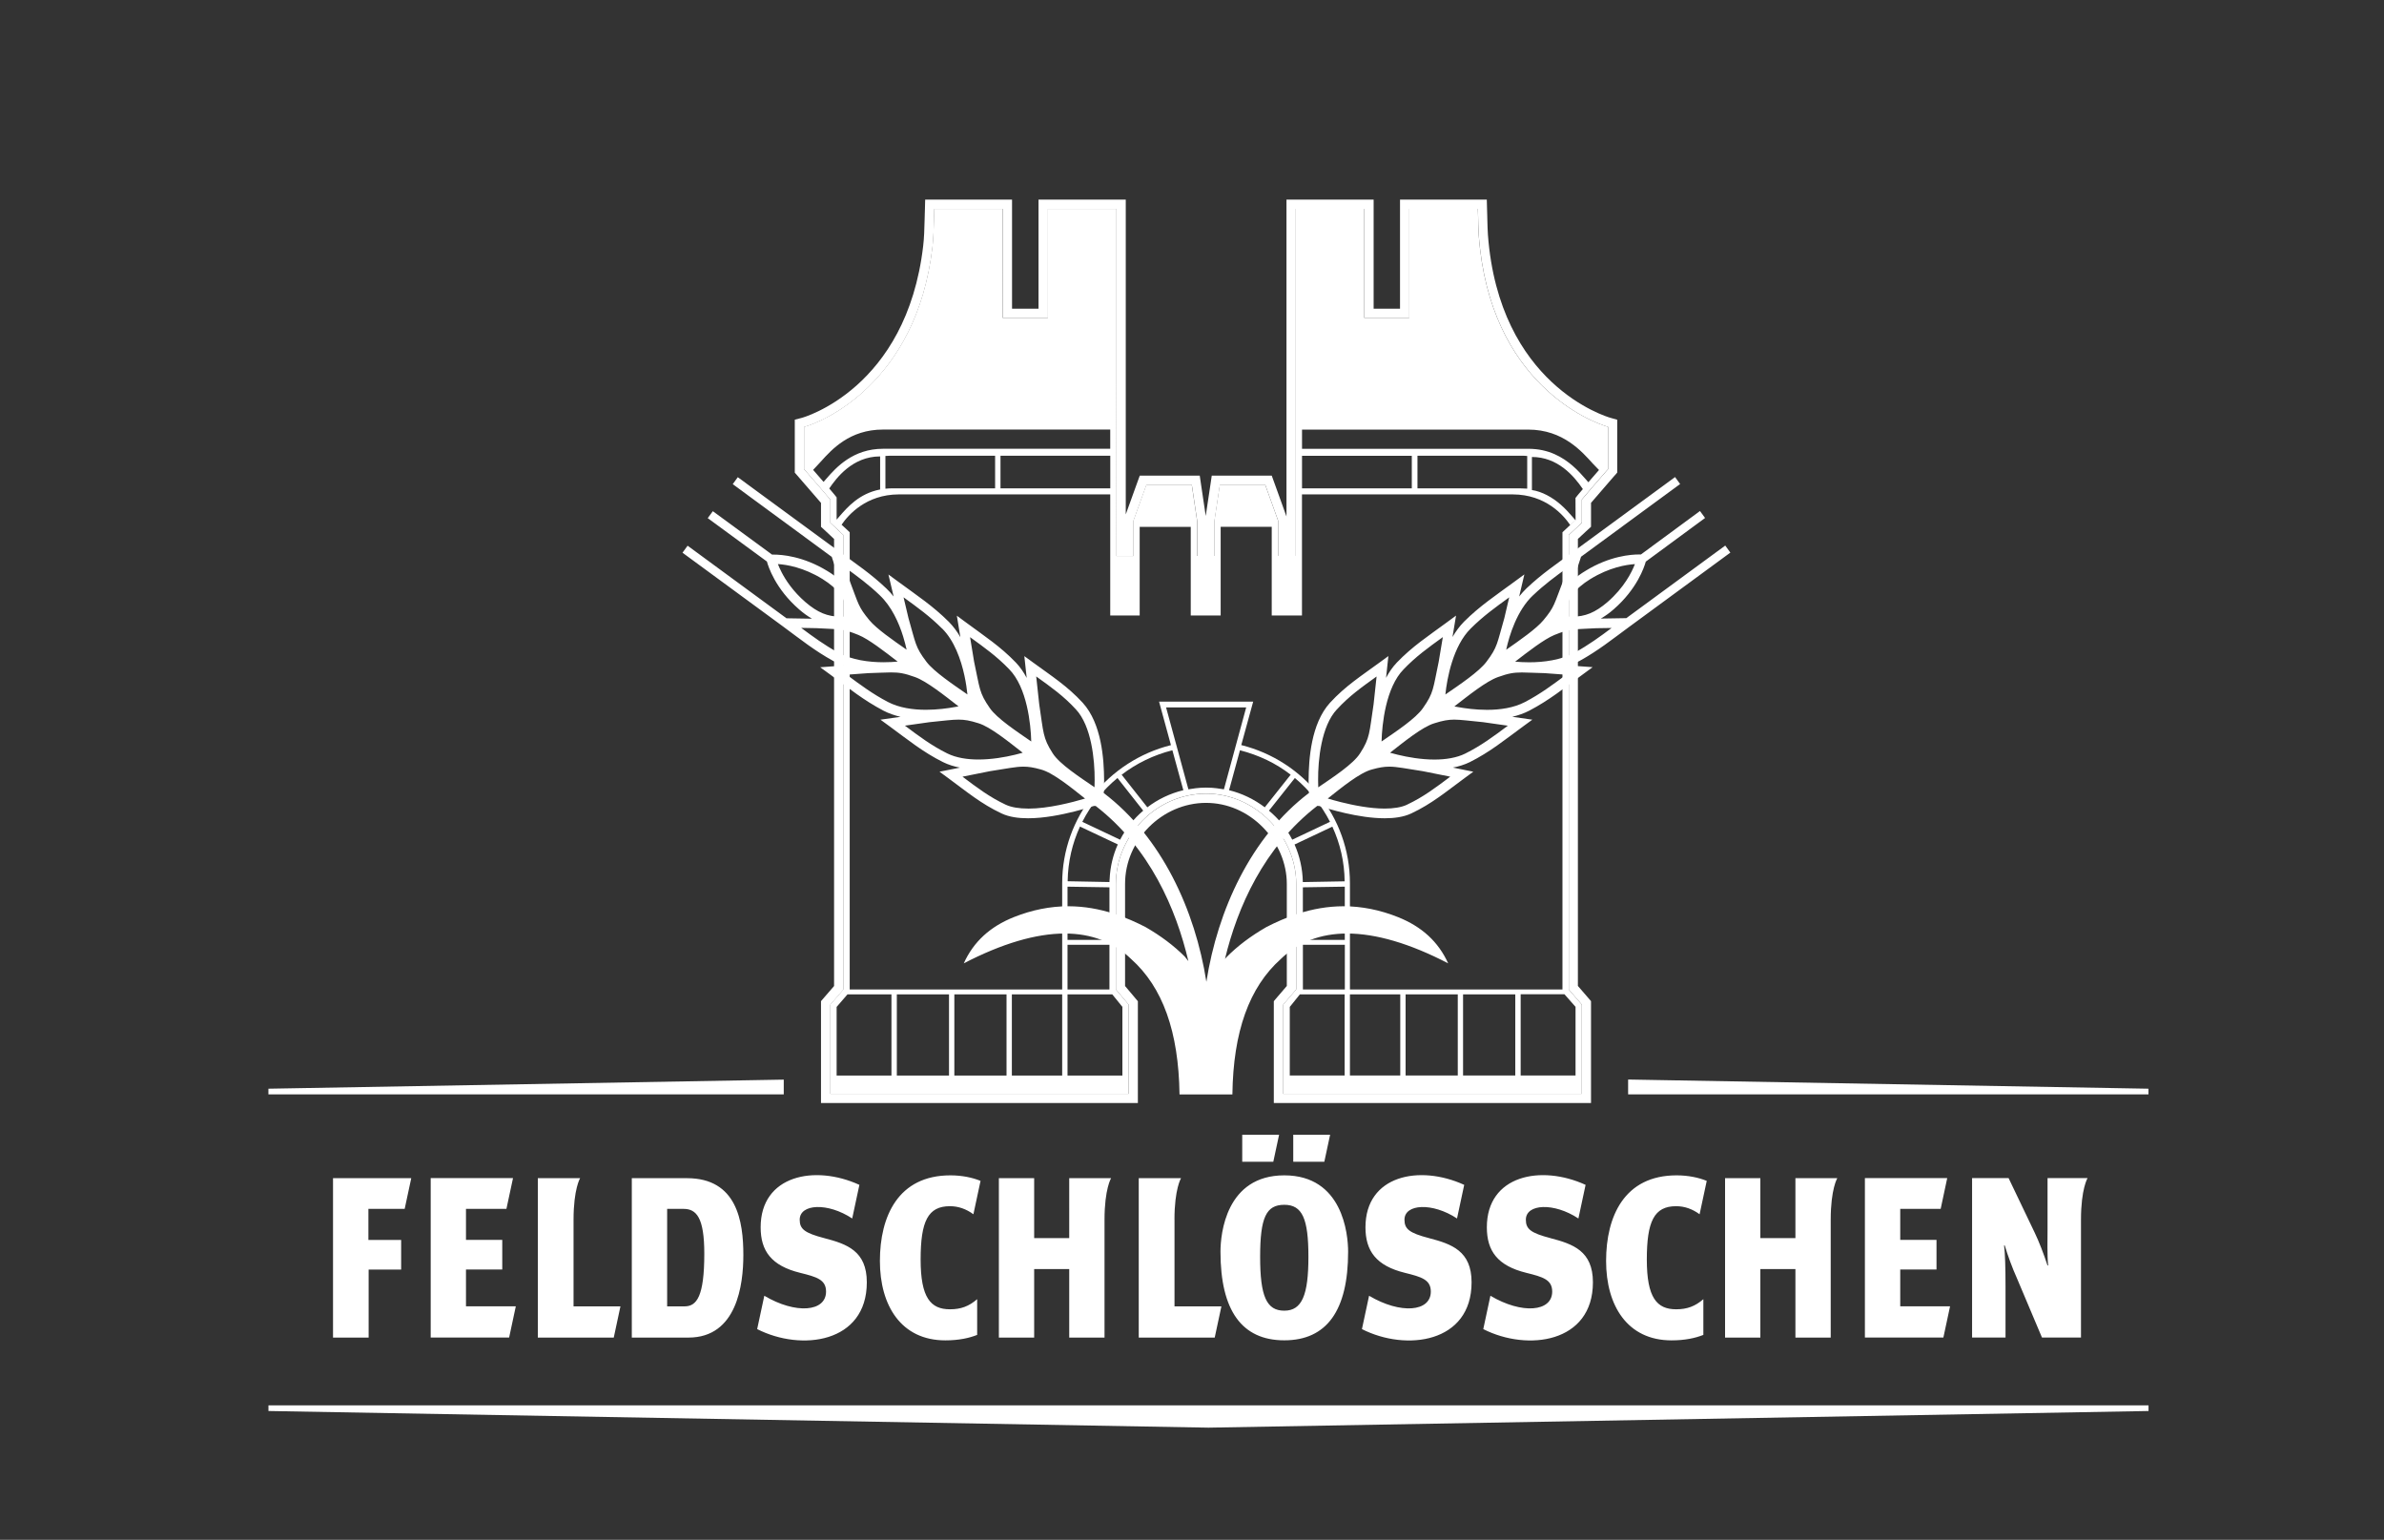 <?xml version="1.0" encoding="UTF-8" standalone="no"?>
<svg xmlns:inkscape="http://www.inkscape.org/namespaces/inkscape" xmlns:sodipodi="http://sodipodi.sourceforge.net/DTD/sodipodi-0.dtd" xmlns="http://www.w3.org/2000/svg" xmlns:svg="http://www.w3.org/2000/svg" fill="none" viewBox="0 0 514 332" height="332" width="514" version="1.1" id="svg30">
  <rect x="0" y="0" width="514" height="332" fill="#333333" stroke="none"/>
  <defs id="defs30"></defs>
  <path fill="white" d="M318.64 45.04L318.68 46.36C318.72 47.88 318.73 49.34 318.83 50.76C321.21 82.77 343.24 91.06 346.71 92.04V101.16L346.37 101.54C344.22 104.01 341.82 106.78 341.06 107.71V112.72L340.63 113.12L338.24 115.36V213.35L340.73 216.24L341.06 216.62V235.84H276.67V216.62L276.99 216.23C276.99 216.23 278.68 214.26 279.47 213.34C279.47 209.91 279.47 195.03 279.47 190.56C279.47 180.33 270.69 171.12 260.07 171.12C260.07 171.12 260.05 171.12 260.04 171.12C249.17 171.14 240.6 180.32 240.59 190.56V213.34L243.35 216.62V235.84H179.03V216.62L179.36 216.24L181.85 213.37V115.37L179.46 113.13L179.03 112.73V107.73C178.27 106.79 175.87 104.02 173.71 101.56L173.38 101.18V92.06C177.06 91.1 197.61 82.8 201.05 53.28C201.3 51.13 201.33 48.84 201.4 46.38L201.44 45.06H216.23V68.58H225.94V45.06H240.75V119.91H244.39V112.27L247.17 104.57H256.97L258.12 112.31V119.9H261.85V112.31L263.01 104.57H272.81L275.57 112.25V119.88H279.38V45.04H294.17V68.56H303.86V45.04H318.65M320.59 43.04H301.85V66.56H296.16V43.04H277.37V111.36L274.67 103.87L274.19 102.55H261.26L261.01 104.25L259.96 111.25L258.92 104.26L258.67 102.55H245.74L245.26 103.87L242.72 110.91V43.04H223.91V66.56H218.2V43.04H199.47L199.42 44.99L199.38 46.31L199.35 47.38C199.3 49.39 199.25 51.28 199.04 53.03C195.45 83.86 173.08 90.05 172.85 90.1L171.36 90.49V101.91L171.85 102.47L172.18 102.85C174.12 105.07 176.03 107.28 177.01 108.43V113.59L177.66 114.18L178.09 114.58L179.83 116.21V212.6L177.83 214.91L177.5 215.3L177.01 215.86V237.83H245.33V215.88L244.86 215.32L242.57 212.6V190.55C242.57 181.11 250.57 173.12 260.02 173.11C264.6 173.11 268.95 174.99 272.3 178.4C275.57 181.72 277.44 186.15 277.44 190.55V196.25C277.44 201.92 277.44 209.46 277.44 212.59C276.59 213.58 275.44 214.92 275.44 214.92L275.11 215.31L274.64 215.87V216.6V235.82V237.82H343.03V215.86L342.55 215.3L342.22 214.92L340.2 212.58V116.2L341.96 114.56L342.39 114.17L343.03 113.58V108.42C343.88 107.41 345.53 105.51 347.85 102.84L348.18 102.47L348.68 101.9V90.5L347.23 90.09C346.25 89.81 323.2 82.92 320.8 50.59C320.73 49.6 320.71 48.58 320.68 47.5C320.68 47.1 320.66 46.7 320.65 46.29L320.61 44.98L320.56 43.03L320.59 43.04Z" id="path1"></path>
  <path fill="white" d="m 79.48,288.4 v -14.67 h 7.01 v -6.38 h -7.06 v -6.7 h 7.82 l 1.42,-6.63 H 71.8 v 34.38 z m 68.63,-34.38 h -11.89 v 34.38 h 12.21 c 10.49,0 11.84,-11.46 11.84,-17.81 0,-7.21 -1.35,-16.56 -12.16,-16.56 m -0.52,27.64 h -3.75 v -21.02 h 3.53 c 2.77,0 4.48,1.85 4.48,9.64 0,9.25 -1.63,11.38 -4.26,11.38 z m 30.14,-14.71 c -4.25,-1.11 -5.31,-1.96 -5.31,-3.97 0,-3.45 6.05,-3.76 11.32,-0.27 l 1.55,-7.25 c -9.65,-4.42 -21.29,-2.06 -21.29,9.15 0,5.08 2.29,8.29 8.52,9.82 3.57,0.88 5.58,1.47 5.58,4.04 0,4.39 -6.55,4.92 -13.31,0.9 l -1.54,7.19 c 9.52,4.85 23.64,3.01 23.64,-10.09 0,-6.77 -4.31,-8.26 -9.16,-9.52 z m -54.07,-3.98 c 0,-6.66 1.42,-8.96 1.42,-8.96 h -9.12 v 34.38 h 16.37 c 0.07,-0.32 1.34,-6.26 1.44,-6.73 h -10.11 z m 129.56,0 c 0,-6.66 1.42,-8.96 1.42,-8.96 h -9.12 v 34.38 h 16.38 c 0.06,-0.32 1.34,-6.26 1.44,-6.73 h -10.11 v -18.69 z m 188.24,2.1 c 0,1.99 -0.1,5.64 0.13,7.76 h -0.14 c -0.8,-2.46 -1.89,-5.27 -2.74,-7.02 l -5.65,-11.81 h -7.87 v 34.38 h 7.21 v -11.05 c 0,-4.03 -0.1,-7.26 -0.31,-8.81 h 0.14 c 0.63,2.12 1.7,5.02 2.56,6.91 0,0 5.36,12.7 5.47,12.95 h 8.41 v -25.42 c 0,-6.66 1.42,-8.96 1.42,-8.96 h -8.63 z m -340.99,8.64 h 7.82 v -6.38 h -7.82 v -6.7 h 8.72 l 1.42,-6.63 H 92.86 v 34.38 h 16.91 l 1.44,-6.73 h -10.74 z m 309.23,0 h 7.82 v -6.38 h -7.82 v -6.7 h 8.72 l 1.41,-6.63 h -17.75 v 34.38 H 419 l 1.44,-6.73 H 409.7 Z M 204.81,260.07 c 1.81,0 3.51,0.6 5.06,1.74 l 1.54,-7.2 c -1.79,-0.73 -4.05,-1.19 -6.5,-1.19 -11.26,0 -15.2,8.83 -15.2,18.46 0,9.63 4.59,17.12 14.11,17.12 2.89,0 5.13,-0.49 6.86,-1.18 v -7.7 c -1.77,1.53 -3.49,2.18 -5.87,2.18 -4.16,0 -6.32,-2.49 -6.32,-10.73 0,-8.24 1.57,-11.5 6.32,-11.5 z m 156.57,0 c 1.81,0 3.51,0.6 5.06,1.74 l 1.54,-7.2 c -1.79,-0.73 -4.05,-1.19 -6.5,-1.19 -11.26,0 -15.2,8.83 -15.2,18.46 0,9.63 4.59,17.12 14.11,17.12 2.89,0 5.12,-0.49 6.86,-1.18 v -7.7 c -1.77,1.53 -3.49,2.18 -5.87,2.18 -4.16,0 -6.32,-2.49 -6.32,-10.73 0,-8.24 1.58,-11.5 6.32,-11.5 z m -27.08,6.89 c -4.25,-1.11 -5.32,-1.96 -5.32,-3.97 0,-3.45 6.05,-3.76 11.33,-0.27 l 1.55,-7.25 c -9.65,-4.42 -21.29,-2.06 -21.29,9.15 0,5.08 2.29,8.29 8.51,9.82 3.57,0.88 5.58,1.47 5.58,4.04 0,4.39 -6.55,4.92 -13.32,0.9 l -1.54,7.19 c 9.52,4.85 23.64,3.01 23.64,-10.09 0,-6.77 -4.31,-8.26 -9.16,-9.52 m -26.16,0 c -4.25,-1.11 -5.31,-1.96 -5.31,-3.97 0,-3.45 6.05,-3.76 11.33,-0.27 l 1.55,-7.25 c -9.65,-4.42 -21.29,-2.06 -21.29,9.15 0,5.08 2.29,8.29 8.51,9.82 3.57,0.88 5.58,1.47 5.58,4.04 0,4.39 -6.55,4.92 -13.31,0.9 l -1.54,7.19 c 9.52,4.85 23.64,3.01 23.64,-10.09 0,-6.77 -4.31,-8.26 -9.16,-9.52 z m -77.59,-0.01 h -7.56 v -12.93 h -7.61 v 34.38 h 7.61 v -14.77 h 7.56 v 14.77 h 7.61 v -25.42 c 0,-6.66 1.42,-8.96 1.42,-8.96 h -9.03 z m 156.57,0 h -7.56 v -12.93 h -7.61 v 34.38 h 7.61 v -14.77 h 7.56 v 14.77 h 7.61 v -25.42 c 0,-6.66 1.42,-8.96 1.42,-8.96 H 387.1 Z M 276.9,253.42 c -12.56,0 -13.76,12.6 -13.76,16.46 0,12.68 4.6,19.11 13.76,19.11 9.16,0 13.76,-6.43 13.76,-19.11 0,-3.86 -1.2,-16.46 -13.76,-16.46 z m 0,29.18 c -3.83,0 -5.21,-3.09 -5.21,-11.61 0,-8.52 1.32,-11.22 5.21,-11.22 3.89,0 5.2,2.99 5.2,11.22 0,8.23 -1.38,11.61 -5.2,11.61 z m 9.88,-37.94 h -7.95 v 5.83 h 6.7 z m -11,0 h -7.95 v 5.83 h 6.7 z" id="path2" style="fill:#ffffff;fill-opacity:1"></path>
  <path fill="#CFA859" d="M463.23 304.23L260.56 307.82L57.88 304.23V303.01H463.23V304.23Z" id="path3" style="fill:#ffffff;fill-opacity:1"></path>
  <path fill="#CFA859" d="M351.03 232.76V235.96H463.22V234.74L351.03 232.76Z" id="path4" style="fill:#ffffff;fill-opacity:1"></path>
  <path fill="#E30613" d="m 340.31,232.51 h -62.84 v -15.63 l 0.15,-0.17 c 0,0 1.99,-2.37 2.67,-3.14 0,-2.49 0.01,-22.79 0.01,-22.79 0,-11.18 -9.08,-20.28 -20.24,-20.28 -11.16,0 -20.24,9.1 -20.24,20.28 0,0 -0.01,20.31 -0.01,22.79 0.67,0.78 2.66,3.14 2.66,3.14 l 0.14,0.17 v 15.63 h -62.83 v -15.63 l 0.15,-0.17 2.67,-3.08 v -98.6 l -2.63,-2.45 -0.19,-0.18 v -4.95 c -0.27,-0.35 -1.28,-1.56 -4.92,-5.73 l -0.36,-0.42 0.38,-0.4 0.66,-0.69 c 0.31,-0.31 0.65,-0.68 1.02,-1.09 2.39,-2.66 6.39,-7.2 13.81,-7.21 h 49.64 v 40.21 h 5.13 V 113 h 12.24 v 19.12 h 5.22 v -19.14 h 12.24 v 19.14 h 5.3 V 91.91 h 49.37 c 7.48,0 11.63,4.59 14.1,7.33 l 0.35,0.39 1.65,1.69 -0.37,0.43 c -2.59,2.97 -4.45,5.13 -4.9,5.71 v 4.95 l -0.2,0.18 -2.63,2.45 v 98.59 l 2.67,3.1 0.15,0.17 v 15.63 z" id="path5" style="fill:#e30613;fill-opacity:0"></path>
  <path fill="#1d1d1b" d="m 243.35,235.83 v -19.22 l -2.76,-3.28 v -22.78 c 0.01,-10.24 8.57,-19.42 19.45,-19.44 10.63,-0.02 19.43,9.21 19.43,19.44 v 22.78 c -0.79,0.92 -2.48,2.89 -2.48,2.89 l -0.33,0.39 v 19.22 h 64.39 v -19.22 l -0.33,-0.38 -2.49,-2.89 v -97.99 l 2.39,-2.24 0.43,-0.4 v -5.01 c 0.76,-0.93 3.16,-3.7 5.31,-6.17 l 0.34,-0.38 v -9.12 c -3.47,-0.98 -25.5,-9.26 -27.88,-41.28 -0.1,-1.42 -0.11,-2.88 -0.15,-4.4 l -0.04,-1.32 h -14.79 v 23.52 h -9.69 V 45.03 h -14.79 v 74.82 h -3.81 v -7.63 l -2.76,-7.68 h -9.8 l -1.16,7.74 v 7.59 h -3.73 v -7.59 l -1.15,-7.74 h -9.8 l -2.78,7.7 v 7.64 h -3.64 V 45.04 h -14.81 v 23.52 h -9.71 V 45.04 h -14.79 l -0.04,1.32 c -0.07,2.46 -0.1,4.75 -0.35,6.9 -3.44,29.51 -23.99,37.82 -27.67,38.78 v 9.12 l 0.33,0.38 c 2.16,2.47 4.55,5.24 5.32,6.17 v 5 l 0.43,0.4 2.39,2.24 v 98 l -2.82,3.25 v 19.22 h 64.32 z M 280.72,98.27 h 23.67 v 7.02 h -23.67 z m -103.16,5.63 c -0.86,-0.99 -1.71,-1.97 -2.25,-2.59 l 0.66,-0.7 c 0.3,-0.3 0.64,-0.68 1.02,-1.1 2.32,-2.58 6.2,-6.89 13.36,-6.89 h 49.02 v 4.14 h -48.98 c -6.48,0 -10.13,4.04 -12.2,6.43 -0.25,0.27 -0.44,0.5 -0.63,0.72 m 61.82,1.38 h -23.67 v -7.02 h 23.67 z m -24.83,0 h -22.06 c -0.49,0 -1.13,0.03 -1.59,0.08 v -7.06 c 0.27,-0.02 0.53,-0.04 0.81,-0.04 h 22.84 z m -34.17,1.95 c -0.09,-0.15 -0.76,-0.94 -1.59,-1.92 1.5,-2.21 4.99,-6.91 10.97,-6.91 v 7.13 c -4.55,0.87 -7.11,3.89 -8.78,5.81 -0.24,0.26 -0.42,0.48 -0.6,0.69 m 0,119.86 v -14.79 l 2.34,-2.71 h 9.48 v 17.5 z m 12.98,0 v -17.5 h 11.25 v 17.5 z m 12.4,-17.5 h 11.25 v 17.5 h -11.25 z m 12.4,0 h 10.85 v 17.5 h -10.85 z m 21.04,-10.69 v 9.64 h -9.04 v -9.64 z m -9.04,-1.06 v -11.47 l 9.04,0.14 v 11.33 z m 11.83,14.46 v 14.79 h -11.83 v -17.5 h 9.65 l 2.19,2.71 z m -2.76,-27.49 c 0,0.1 -0.03,0.48 -0.03,0.56 l -9.01,-0.17 c 0.06,-4.2 1,-8.18 2.66,-11.79 l 8.15,3.85 c -1.04,2.32 -1.65,4.86 -1.76,7.53 m 2.25,-8.55 -8.14,-3.85 c 1.85,-3.64 4.44,-6.86 7.58,-9.45 l 5.55,7.04 c -2.04,1.74 -3.74,3.86 -4.98,6.26 m 5.87,-6.98 -5.54,-7.03 c 3.2,-2.45 6.91,-4.26 10.94,-5.27 l 2.36,8.61 c -2.86,0.69 -5.5,1.96 -7.76,3.69 z m 12.67,-4.25 c -1.74,0 -2.98,0.24 -3.82,0.37 l -4.81,-17.66 h 17.27 l -4.8,17.66 c -0.92,-0.13 -2.07,-0.37 -3.83,-0.37 m 4.94,0.56 2.35,-8.61 c 4.11,1.07 7.7,2.77 10.93,5.27 l -5.58,7.03 c -2.25,-1.7 -4.87,-3 -7.71,-3.69 m 8.61,4.41 5.59,-7.04 c 3.09,2.58 5.74,5.85 7.57,9.45 l -8.14,3.85 c -1.25,-2.46 -2.91,-4.49 -5.02,-6.26 z m 5.52,7.3 8.15,-3.85 c 1.67,3.64 2.6,7.55 2.65,11.79 l -9.02,0.16 c -0.04,-2.84 -0.69,-5.64 -1.78,-8.1 z m 1.79,20.56 v -11.33 l 9.04,-0.14 v 11.47 z m 9.05,10.7 h -9.04 v -9.64 h 9.04 z m -11.87,18.55 v -14.79 l 2.18,-2.71 h 9.65 v 17.5 z m 12.97,0 v -17.5 h 10.85 v 17.5 z m 12,-17.5 h 11.25 v 17.5 h -11.25 z m 12.39,17.5 v -17.5 h 11.26 v 17.5 z m 24.25,-14.81 v 14.8 h -11.83 v -17.51 h 9.44 z m -0.01,-109.72 c 0,0.52 0.02,4.75 0.02,4.75 l -2.83,2.64 v 98.59 h -45.82 v -22.9 c 0,-14.35 -9.97,-26.44 -23.43,-29.8 l 2.57,-9.37 H 249.9 l 2.56,9.38 c -13.45,3.37 -23.45,15.45 -23.45,29.79 v 22.9 H 183.2 v -98.59 l -1.75,-1.63 c 1.48,-2.16 5.31,-6.5 12.29,-6.53 h 45.63 v 26.11 h 6.35 V 113.6 h 11.01 v 19.11 h 6.45 v -19.13 h 11.01 v 19.13 h 6.52 V 106.6 h 45.48 c 7.06,0.03 10.9,4.46 12.34,6.59 l 1.13,-1.05 c -0.21,-0.23 -0.42,-0.5 -0.7,-0.8 -0.65,-0.75 -1.47,-1.67 -2.5,-2.57 -1.76,-1.53 -4.02,-2.8 -6.17,-3.11 v -7.13 c 5.51,0 9.02,4.02 10.98,6.92 -0.81,0.94 -1.5,1.77 -1.59,1.92 z m -34.07,-9.1 h 22.98 l 0.68,0.05 v 7.04 c -0.45,-0.01 -1.28,-0.06 -1.49,-0.06 h -22.17 z m 36.84,5.71 c -0.21,-0.24 -0.42,-0.5 -0.69,-0.79 -0.7,-0.79 -1.55,-1.77 -2.65,-2.72 -2.19,-1.9 -5.22,-3.7 -9.56,-3.7 h -48.83 v -4.14 h 48.76 c 7.58,0 11.64,4.81 14,7.4 l 1.27,1.31 c -0.56,0.64 -1.43,1.64 -2.3,2.65" id="path6" style="fill:#ffffff;fill-opacity:1"></path>
  <path fill="white" d="M194.89 133.54C196.43 138.88 196.38 139.96 198.93 143.29C201.11 146.16 206.84 149.66 209.77 151.82C209.77 151.82 209.53 140.44 203.84 134.77C200.5 131.44 197.16 129.25 193.19 126.32L194.89 133.53V133.54Z" id="path7" style="fill:#ffffff;fill-opacity:0"></path>
  <path fill="white" d="M187.1 144.11C192.65 143.96 193.66 143.59 197.62 145.01C201.02 146.24 206.07 150.65 209.01 152.8C209.01 152.8 198.1 156 190.96 152.28C186.78 150.09 183.7 147.58 179.71 144.66L187.1 144.12V144.11Z" id="path8" style="fill:#ffffff;fill-opacity:0"></path>
  <path fill="white" d="M209.01 142.86C210.24 148.59 210.13 149.78 212.56 153.24C214.66 156.24 220.43 159.68 223.36 161.84C223.36 161.84 223.92 149.4 218.32 143.57C215.05 140.16 211.7 137.99 207.72 135.06L209 142.85L209.01 142.86Z" id="path9" style="fill:#ffffff;fill-opacity:0"></path>
  <path fill="white" d="M200.29 154.69C206.13 154.14 207.22 153.67 211.27 154.96C214.75 156.06 219.76 160.54 222.7 162.69C222.7 162.69 211.02 166.94 203.77 163.37C199.52 161.26 196.46 158.72 192.47 155.8L200.28 154.69H200.29Z" id="path10" style="fill:#ffffff;fill-opacity:0"></path>
  <path fill="white" d="M223.03 152C223.98 158.12 223.78 159.4 226.12 163.01C228.15 166.11 233.96 169.49 236.9 171.65C236.9 171.65 238.2 158.21 232.71 152.25C229.5 148.74 226.12 146.59 222.14 143.68L223.04 152.01L223.03 152Z" id="path11" style="fill:#ffffff;fill-opacity:0"></path>
  <path fill="white" d="M213.26 165.26C219.38 164.33 220.55 163.75 224.69 164.91C228.26 165.9 233.22 170.43 236.16 172.59C238.26 171.7 223.13 177.59 216.37 174.41C212.07 172.39 209.03 169.82 205.04 166.89L213.25 165.25L213.26 165.26Z" id="path12" style="fill:#ffffff;fill-opacity:0"></path>
  <path fill="white" d="M182.35 125.9C184.1 130.49 184.15 131.4 186.65 134.39C188.81 136.97 194.13 140.34 196.9 142.36C196.9 142.36 195.87 132.79 190.38 127.61C187.17 124.55 184.05 122.46 180.29 119.71L182.34 125.9H182.35Z" id="path13" style="fill:#ffffff;fill-opacity:0"></path>
  <path fill="white" d="M176.08 134.41C181 134.69 181.86 134.46 185.48 135.95C188.58 137.23 193.4 141.31 196.17 143.34C196.17 143.34 186.72 145.21 180.12 141.55C176.24 139.4 173.32 137.06 169.57 134.3L176.08 134.41Z" id="path14" style="fill:#ffffff;fill-opacity:0"></path>
  <path fill="white" d="M184.21 133.73C183.58 129.12 181.85 126.42 177.85 123.96C171.62 120.13 166.3 120.58 166.3 120.58C166.3 120.58 167.47 125.81 172.98 130.59C176.53 133.67 179.62 134.49 184.21 133.73Z" id="path15" style="fill:#ffffff;fill-opacity:0"></path>
  <path fill="white" d="M325.33 133.54C323.79 138.88 323.84 139.96 321.3 143.29C319.11 146.17 313.39 149.66 310.45 151.82C310.45 151.82 310.69 140.44 316.38 134.77C319.72 131.44 323.05 129.25 327.03 126.33L325.34 133.54H325.33Z" id="path16" style="fill:#ffffff;fill-opacity:0"></path>
  <path fill="white" d="M333.11 144.12C327.56 143.97 326.56 143.6 322.61 145.02C319.2 146.25 314.16 150.66 311.22 152.8C311.22 152.8 322.13 156 329.26 152.28C333.45 150.09 336.52 147.58 340.52 144.65L333.12 144.11L333.11 144.12Z" id="path17" style="fill:#ffffff;fill-opacity:0"></path>
  <path fill="white" d="M311.2 142.87C309.99 148.59 310.11 149.78 307.65 153.24C305.56 156.25 299.78 159.68 296.84 161.84C296.84 161.84 296.29 149.4 301.89 143.58C305.16 140.16 308.5 138 312.5 135.06L311.2 142.86V142.87Z" id="path18" style="fill:#ffffff;fill-opacity:0"></path>
  <path fill="white" d="M319.92 154.69C314.09 154.13 313 153.67 308.94 154.96C305.44 156.06 300.44 160.54 297.51 162.68C297.51 162.68 309.21 166.94 316.44 163.36C320.67 161.24 323.75 158.71 327.74 155.79L319.92 154.68V154.69Z" id="path19" style="fill:#ffffff;fill-opacity:0"></path>
  <path fill="white" d="M297.18 152C296.24 158.12 296.44 159.4 294.09 163.01C292.06 166.11 286.27 169.49 283.31 171.65C283.31 171.65 282.01 158.2 287.51 152.25C290.72 148.74 294.1 146.59 298.08 143.68L297.18 152Z" id="path20" style="fill:#ffffff;fill-opacity:0"></path>
  <path fill="#ffffff" d="m 306.97,165.26 c -6.12,-0.93 -7.29,-1.5 -11.45,-0.34 -3.58,0.98 -8.53,5.52 -11.47,7.68 -2.09,-0.89 13.04,5 19.78,1.82 4.31,-2.02 7.34,-4.59 11.33,-7.52 l -8.2,-1.65 z" id="path21" style="fill:#ffffff;fill-opacity:0"></path>
  <path fill="white" d="M337.87 125.9C336.1 130.5 336.07 131.4 333.56 134.39C331.4 136.97 326.08 140.33 323.3 142.36C323.3 142.36 324.35 132.79 329.82 127.61C333.03 124.56 336.15 122.47 339.9 119.72L337.87 125.91V125.9Z" id="path22" style="fill:#ffffff;fill-opacity:0"></path>
  <path fill="white" d="M344.13 134.41C339.22 134.69 338.36 134.45 334.73 135.95C331.63 137.24 326.83 141.31 324.06 143.34C324.06 143.34 333.49 145.21 340.09 141.55C343.97 139.41 346.89 137.06 350.64 134.3L344.12 134.41H344.13Z" id="path23" style="fill:#ffffff;fill-opacity:0"></path>
  <path fill="white" d="M336 133.73C336.64 129.12 338.37 126.42 342.37 123.96C348.58 120.13 353.9 120.59 353.9 120.59C353.9 120.59 352.75 125.82 347.24 130.6C343.68 133.67 340.59 134.5 335.99 133.73" id="path24" style="fill:#ffffff;fill-opacity:0"></path>
  <path fill="#CFA859" d="M373.06 119.13L371.97 117.63L350.64 133.28L345.14 133.37C346.08 132.83 347 132.18 347.92 131.37C352.95 127 354.51 122.28 354.84 121.09L367.62 111.68L366.52 110.18L353.79 119.55C353.68 119.55 353.53 119.55 353.34 119.55C351.69 119.55 347.05 119.87 341.83 123.09C340.86 123.67 340.02 124.29 339.27 124.95L340.88 120.04L362.24 104.36L361.15 102.86L339.3 118.88C335.58 121.61 332.41 123.73 329.12 126.86C328.55 127.41 328.02 128 327.54 128.61L328.66 123.85L326.41 125.5C322.47 128.4 319.08 130.63 315.65 134.04C314.68 135.03 313.86 136.16 313.16 137.35L313.93 132.73L311.89 134.23C307.94 137.14 304.53 139.35 301.15 142.87C300.23 143.84 299.47 144.96 298.84 146.15L299.34 141.46L297.46 142.83C293.52 145.72 290.06 147.91 286.74 151.54C282.66 156.04 282.17 163.69 282.14 168.18C282.14 169.38 282.18 170.35 282.22 170.97C269.7 180.46 262.52 196.23 260.1 211.69C257.68 196.24 250.47 180.48 237.97 170.99C238.01 170.37 238.05 169.39 238.05 168.18C238.02 163.69 237.53 156.04 233.45 151.54C230.13 147.92 226.68 145.73 222.73 142.84L220.85 141.47L221.36 146.17C220.73 144.97 219.97 143.85 219.05 142.88C215.68 139.37 212.26 137.16 208.33 134.25L206.3 132.75L207.06 137.38C206.37 136.18 205.54 135.05 204.56 134.06C201.13 130.64 197.74 128.42 193.8 125.52L191.55 123.87L192.67 128.61C192.19 128 191.67 127.42 191.1 126.88C187.81 123.75 184.65 121.63 180.91 118.9L178.32 117.01L159.07 102.89L157.98 104.39L179.33 120.07L180.96 124.99C180.21 124.32 179.36 123.7 178.39 123.12C173.15 119.9 168.51 119.58 166.86 119.58C166.7 119.58 166.57 119.58 166.46 119.58L153.69 110.22L152.59 111.72L165.35 121.07C165.64 122.15 167.18 126.96 172.3 131.4C173.22 132.2 174.14 132.86 175.07 133.4L169.57 133.31L148.25 117.66L147.15 119.17L168.75 135.02L168.95 135.17C172.67 137.91 175.64 140.3 179.61 142.49C180.34 142.89 181.1 143.22 181.87 143.5L176.84 143.87L179.1 145.52C183.06 148.42 186.19 150.98 190.48 153.23C191.65 153.84 192.9 154.26 194.16 154.56L189.83 155.17L191.87 156.66C195.82 159.55 198.95 162.14 203.32 164.32C204.47 164.89 205.71 165.27 206.97 165.51L202.56 166.39L204.44 167.77C208.39 170.67 211.5 173.3 215.94 175.39C217.61 176.17 219.59 176.43 221.66 176.43C225.08 176.43 228.76 175.69 231.64 174.97C233.08 174.61 234.31 174.24 235.2 173.97C235.48 173.89 235.72 173.81 235.93 173.75L236.02 173.82L236.19 173.74C247.93 182.8 253.59 196.04 256.22 207.23L255.43 206.24C253.04 203.85 250.23 201.76 246.99 199.89C243.26 197.98 237.42 195.4 230.34 195.4C226.44 195.4 222.48 196.19 218.57 197.75C213.45 199.8 209.9 203.06 207.79 207.71C216.03 203.44 223.35 201.28 229.58 201.28C235.32 201.28 240.13 203.13 243.88 206.78C250.69 212.86 254.12 222.43 254.31 235.97H265.71C265.89 222.43 269.33 212.87 276.14 206.78C279.89 203.13 284.7 201.28 290.44 201.28C296.67 201.28 303.99 203.43 312.23 207.71C310.12 203.06 306.56 199.8 301.44 197.75C297.55 196.19 293.58 195.4 289.69 195.4C282.6 195.4 276.76 197.98 273.03 199.89C269.68 201.82 266.8 203.97 264.36 206.46L264.11 206.76C266.78 195.67 272.45 182.68 284.03 173.74L284.19 173.81L284.28 173.74C286.37 174.4 292.92 176.43 298.55 176.43C300.62 176.43 302.6 176.17 304.27 175.39C308.72 173.3 311.82 170.67 315.77 167.77L317.65 166.39L313.25 165.5C314.51 165.26 315.75 164.88 316.9 164.32C321.25 162.14 324.39 159.55 328.34 156.66L330.38 155.17L326.05 154.55C327.32 154.25 328.56 153.83 329.73 153.22C334.03 150.97 337.16 148.41 341.12 145.51L343.38 143.85L338.35 143.49C339.12 143.21 339.87 142.89 340.6 142.48C344.57 140.29 347.53 137.9 351.26 135.16L373.07 119.15L373.06 119.13ZM231.95 152.93C235.33 156.52 236.04 163.88 236.01 168.18C236.01 168.76 236 169.29 235.98 169.74C232.85 167.6 228.46 164.76 226.98 162.44C225.85 160.68 225.4 159.63 225.06 158.2C224.72 156.77 224.53 154.92 224.06 151.84L223.41 145.85C226.6 148.14 229.34 150.08 231.95 152.93ZM217.58 144.29C221.45 148.22 222.25 156.2 222.34 159.87C219.23 157.72 214.94 154.9 213.4 152.66C211.08 149.32 211.28 148.51 210.02 142.67L209.15 137.38C212.26 139.63 214.96 141.56 217.58 144.29ZM203.11 135.5C205.73 138.09 207.19 142.19 207.93 145.64C208.27 147.21 208.47 148.64 208.58 149.73C205.49 147.59 201.33 144.8 199.73 142.67C197.29 139.45 197.45 138.72 195.87 133.27L194.81 128.79C197.84 130.98 200.48 132.89 203.1 135.51M189.68 128.35C192.22 130.74 193.81 134.28 194.72 137.23C195.05 138.29 195.29 139.27 195.47 140.08C192.62 138.1 188.98 135.58 187.44 133.72C185.03 130.82 185.11 130.23 183.31 125.53L182.28 122.4C184.94 124.32 187.29 126.06 189.68 128.34M168.49 123.32C168.15 122.67 167.9 122.09 167.72 121.62C169.6 121.74 173.25 122.33 177.31 124.83C180.82 127.04 182.3 129.1 183.02 132.86C182.4 132.93 181.82 132.97 181.26 132.97C178.41 132.95 176.29 132.08 173.65 129.82C171.01 127.53 169.42 125.14 168.49 123.33M172.74 135.38L176.04 135.44C181.05 135.73 181.57 135.47 185.07 136.9C187.3 137.8 190.79 140.53 193.54 142.65C192.68 142.73 191.64 142.79 190.5 142.79C187.43 142.79 183.62 142.33 180.6 140.65C177.72 139.05 175.36 137.33 172.74 135.38ZM182.55 145.48L187.17 145.14C189.4 145.08 190.9 144.98 192.09 144.98C193.86 144.98 194.96 145.15 197.27 145.98C199.79 146.87 203.69 150 206.66 152.3C206.46 152.34 206.24 152.38 206.01 152.42C204.34 152.73 202.05 153.04 199.63 153.04C196.82 153.04 193.83 152.61 191.43 151.35C188.14 149.63 185.54 147.69 182.54 145.46M195.1 156.46L200.41 155.71C203.49 155.41 205.25 155.15 206.69 155.16C207.99 155.16 209.09 155.35 210.96 155.94C213.55 156.73 217.53 159.98 220.5 162.3C220.02 162.44 219.45 162.59 218.81 162.74C216.67 163.26 213.8 163.76 210.94 163.76C208.54 163.76 206.16 163.4 204.22 162.44C200.82 160.75 198.18 158.76 195.1 156.46ZM221.66 174.34C219.77 174.34 218.06 174.08 216.81 173.49C213.32 171.85 210.66 169.82 207.52 167.46L213.42 166.28C217.14 165.71 219.02 165.29 220.67 165.3C221.76 165.3 222.82 165.46 224.42 165.91C227.04 166.6 230.98 169.83 233.94 172.18C231.11 173.02 226.02 174.35 221.67 174.35M342.91 124.84C346.97 122.34 350.62 121.75 352.49 121.63C351.81 123.39 350.17 126.7 346.57 129.82C343.93 132.08 341.8 132.95 338.95 132.97C338.39 132.97 337.81 132.93 337.18 132.86C337.91 129.1 339.39 127.04 342.9 124.84M330.54 128.35C332.93 126.07 335.28 124.34 337.94 122.41L336.91 125.53C335.08 130.24 335.19 130.83 332.77 133.72C331.24 135.58 327.59 138.1 324.74 140.09C325.41 136.99 327.07 131.6 330.53 128.35M317.1 135.51C319.73 132.89 322.37 130.98 325.39 128.8L324.34 133.28C322.76 138.73 322.92 139.47 320.49 142.68C318.89 144.82 314.73 147.61 311.63 149.74C311.98 146.24 313.29 139.26 317.1 135.51ZM302.64 144.3C305.26 141.56 307.95 139.63 311.08 137.37L310.19 142.68C308.95 148.51 309.15 149.32 306.81 152.65C305.28 154.9 300.98 157.73 297.87 159.87C297.96 156.2 298.77 148.22 302.64 144.3ZM288.26 152.94C290.87 150.09 293.61 148.15 296.8 145.86L296.15 151.85C295.68 154.93 295.49 156.78 295.15 158.21C294.81 159.64 294.36 160.69 293.22 162.45C291.74 164.77 287.36 167.61 284.22 169.76C284.21 169.3 284.19 168.78 284.19 168.19C284.16 163.89 284.86 156.53 288.25 152.94M303.39 173.49C302.15 174.08 300.43 174.34 298.54 174.34C295.42 174.34 291.85 173.64 289.06 172.94C287.99 172.67 287.05 172.4 286.27 172.17C289.23 169.82 293.17 166.59 295.79 165.91C297.39 165.46 298.45 165.3 299.54 165.3C301.19 165.3 303.07 165.71 306.78 166.28L312.68 167.46C309.53 169.82 306.87 171.85 303.37 173.49M315.98 162.45C314.05 163.41 311.67 163.77 309.27 163.77C306.41 163.77 303.54 163.26 301.39 162.74C300.76 162.59 300.18 162.44 299.7 162.3C302.67 159.98 306.64 156.73 309.24 155.95C311.12 155.35 312.22 155.17 313.52 155.16C314.96 155.16 316.71 155.42 319.78 155.71L325.1 156.47C322.02 158.77 319.36 160.76 315.97 162.45M328.78 151.37C326.38 152.63 323.4 153.06 320.59 153.05C318.17 153.05 315.88 152.74 314.21 152.43C313.98 152.39 313.77 152.35 313.57 152.31C316.54 150.01 320.43 146.88 322.96 145.99C325.27 145.16 326.35 145 328.13 144.99C329.32 144.99 330.82 145.09 333.05 145.14L337.67 145.48C334.68 147.71 332.07 149.65 328.78 151.37ZM339.6 140.66C336.58 142.34 332.78 142.8 329.71 142.8C328.56 142.8 327.52 142.74 326.67 142.66C329.42 140.54 332.91 137.82 335.13 136.91C338.64 135.48 339.16 135.74 344.16 135.45L347.47 135.4C344.85 137.36 342.49 139.07 339.6 140.67" id="path25" style="fill:#ffffff;fill-opacity:1"></path>
  <path fill="white" d="M262.7 233.49H257.37C258 222.38 260.68 209.11 274.13 201.66C279.55 198.68 284.5 197.29 289.71 197.29C291.33 197.29 293 197.43 294.68 197.71C299.95 198.58 303.7 200.29 306.85 203.41C301.59 200.98 295.85 199.63 290.47 199.63C284.41 199.63 279.13 201.34 275.2 204.58C266.67 211.32 262.9 220.01 262.7 233.48" id="path26"></path>
  <path fill="white" d="M258.43 214.53C255.95 209.42 252.06 204.75 245.88 201.32C240.46 198.34 235.51 196.95 230.3 196.95C228.68 196.95 227.01 197.09 225.33 197.37C220.06 198.24 216.3 199.95 213.16 203.07C218.42 200.64 224.16 199.29 229.54 199.29C235.6 199.29 240.88 201 244.81 204.24C250.59 208.82 254.15 214.34 255.93 221.6C256.57 219.03 257.41 216.68 258.44 214.52" id="path27"></path>
  <path fill="#CFA859" d="M168.98 232.78L57.87 234.74V235.96H168.98V232.78Z" id="path28" style="fill:#ffffff;fill-opacity:1"></path>
  <path fill="#004899" d="M285.7 249.79H285.66V249.84H285.7V249.79Z" id="path29" style="fill:#5485bb;fill-opacity:1"></path>
  <path fill="#004899" d="M285.685 249.862L285.684 249.912L285.734 249.913L285.735 249.863L285.685 249.862Z" id="path30" style="fill:#5485bb;fill-opacity:1"></path>
</svg>
